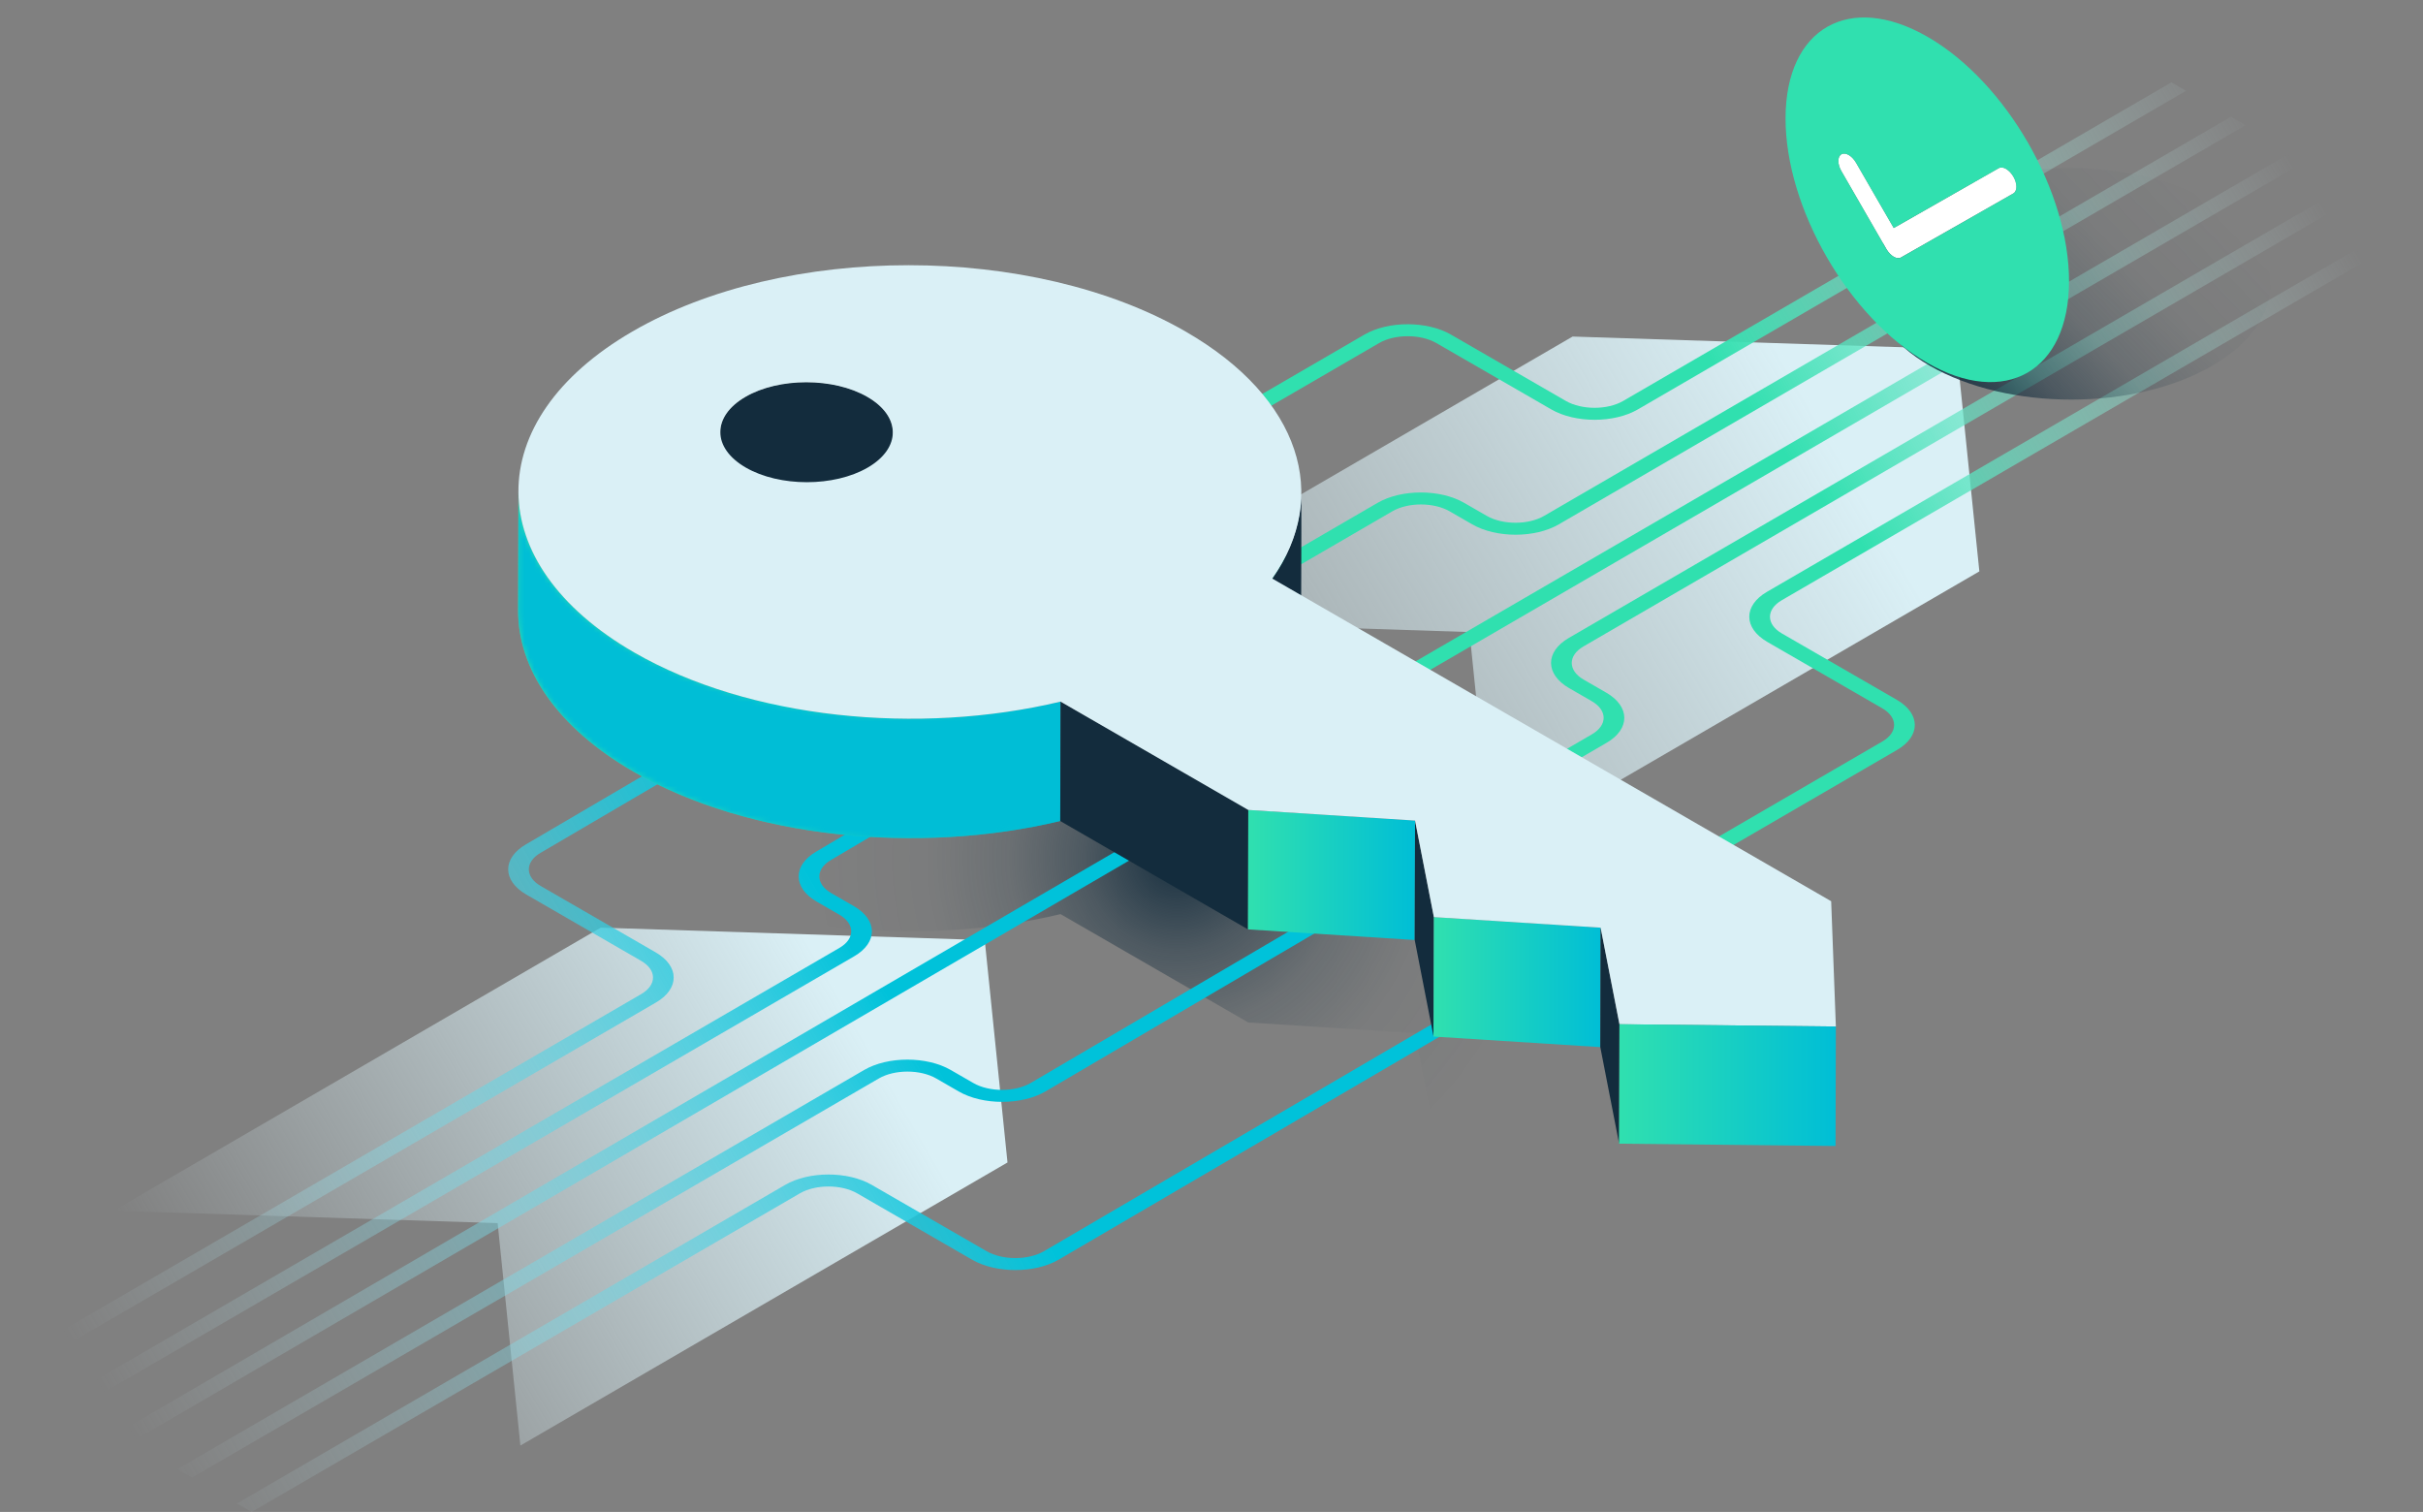 <svg width="492" height="307" viewBox="0 0 492 307" fill="none" xmlns="http://www.w3.org/2000/svg">
<rect x="0" y="0" width="492" height="307" fill="#808080" stroke="none"/>
<g clip-path="url(#clip0_8348_7330)">
<path d="M371.827 226.131L372.779 251.582L328.837 251.117L325.013 231.512L291.153 229.364L287.33 209.76L253.47 207.612L215.352 185.608C186.593 192.488 152.209 189.159 128.736 175.607C97.593 157.626 97.423 128.478 128.367 110.49C159.31 92.509 209.638 92.509 240.781 110.49C264.255 124.042 270.123 143.949 258.335 160.623L371.82 226.139L371.827 226.131ZM151.434 138.095C158.299 142.059 169.386 142.059 176.199 138.095C183.013 134.132 182.983 127.71 176.118 123.746C169.261 119.783 158.166 119.783 151.353 123.746C144.532 127.71 144.577 134.132 151.434 138.095Z" fill="url(#paint0_radial_8348_7330)"/>
<path d="M397.294 70.867L401.915 116.018L303.008 173.488L298.388 128.337L220.416 125.813L319.322 68.335L397.294 70.867Z" fill="url(#paint1_linear_8348_7330)"/>
<path d="M199.954 190.886L204.575 236.037L105.668 293.515L101.047 248.356L23.075 245.832L121.982 188.354L199.954 190.886Z" fill="url(#paint2_linear_8348_7330)"/>
<path d="M297.686 163.959L323.234 149.108C326.437 147.248 326.423 144.222 323.197 142.362L318.613 139.719C313.748 136.907 313.719 132.338 318.554 129.533L476.912 37.511L479.894 39.231L321.536 131.253C318.34 133.113 318.355 136.139 321.573 138L326.157 140.642C331.021 143.454 331.051 148.023 326.216 150.828L300.668 165.679L297.686 163.959Z" fill="url(#paint3_linear_8348_7330)"/>
<path d="M328.519 181.763L382.22 150.555C385.424 148.695 385.402 145.669 382.183 143.809L358.865 130.345C354 127.533 353.971 122.964 358.806 120.159L489.018 44.494L492 46.214L361.788 121.879C358.592 123.739 358.607 126.765 361.825 128.625L385.143 142.089C390.008 144.901 390.038 149.47 385.203 152.275L331.501 183.483L328.519 181.763Z" fill="url(#paint4_linear_8348_7330)"/>
<path d="M266.927 146.207L465.411 30.868L468.386 32.588L269.909 147.927L266.927 146.207Z" fill="url(#paint5_linear_8348_7330)"/>
<path d="M235.274 127.931L279.719 102.105C284.554 99.292 292.445 99.292 297.31 102.105L301.894 104.747C305.119 106.607 310.346 106.607 313.542 104.747L453.003 23.701L455.985 25.421L316.524 106.467C311.689 109.279 303.805 109.272 298.941 106.467L294.357 103.824C291.131 101.964 285.905 101.964 282.709 103.824L238.264 129.651L235.282 127.931H235.274Z" fill="url(#paint6_linear_8348_7330)"/>
<path d="M204.449 110.128L277.047 67.944C281.882 65.132 289.773 65.132 294.63 67.944L317.949 81.408C321.174 83.268 326.401 83.268 329.597 81.408L440.912 16.718L443.894 18.438L332.579 83.127C327.744 85.94 319.853 85.94 314.989 83.127L291.67 69.664C288.452 67.804 283.225 67.804 280.022 69.664L207.424 111.848L204.441 110.128H204.449Z" fill="url(#paint7_linear_8348_7330)"/>
<path d="M205.874 152.688L168.759 174.603C165.555 176.463 165.57 179.489 168.796 181.349L173.38 183.992C178.244 186.804 178.274 191.373 173.439 194.178L15.081 286.207L12.099 284.487L170.457 192.465C173.653 190.605 173.638 187.579 170.42 185.719L165.836 183.077C160.971 180.264 160.942 175.695 165.777 172.89L202.891 150.976L205.874 152.695V152.688Z" fill="url(#paint8_linear_8348_7330)"/>
<path d="M175.04 134.892L109.772 173.164C106.569 175.024 106.591 178.05 109.809 179.91L133.128 193.373C137.992 196.186 138.022 200.755 133.187 203.56L2.982 279.224L0 277.505L130.212 201.84C133.408 199.98 133.393 196.953 130.175 195.093L106.856 181.63C101.992 178.818 101.962 174.249 106.797 171.444L172.066 133.172L175.048 134.892H175.04Z" fill="url(#paint9_linear_8348_7330)"/>
<path d="M236.633 170.447L26.589 292.858L23.606 291.138L233.658 168.728L236.633 170.447Z" fill="url(#paint10_linear_8348_7330)"/>
<path d="M268.285 188.723L212.273 221.621C207.438 224.434 199.547 224.434 194.683 221.621L190.099 218.979C186.873 217.119 181.647 217.119 178.451 218.979L38.989 300.025L36.007 298.305L175.468 217.259C180.303 214.447 188.187 214.454 193.051 217.259L197.635 219.902C200.861 221.762 206.087 221.762 209.284 219.902L265.295 187.003L268.278 188.723H268.285Z" fill="url(#paint11_linear_8348_7330)"/>
<path d="M299.118 206.519L214.96 255.774C210.125 258.587 202.234 258.587 197.377 255.774L174.059 242.311C170.833 240.451 165.607 240.451 162.41 242.311L51.096 307L48.113 305.28L159.428 240.591C164.263 237.779 172.154 237.779 177.019 240.591L200.337 254.054C203.556 255.915 208.782 255.915 211.985 254.054L296.143 204.8L299.125 206.519H299.118Z" fill="url(#paint12_linear_8348_7330)"/>
<path d="M181.293 87.814L181.226 112.077C181.234 109.464 179.507 106.851 176.059 104.85C169.202 100.887 158.107 100.887 151.294 104.85C147.906 106.821 146.208 109.397 146.208 111.973L146.274 87.711C146.274 85.135 147.98 82.559 151.36 80.588C158.174 76.624 169.268 76.624 176.126 80.588C179.58 82.581 181.3 85.201 181.293 87.814Z" fill="#132C3D"/>
<mask id="mask0_8348_7330" style="mask-type:luminance" maskUnits="userSpaceOnUse" x="146" y="77" width="36" height="36">
<path d="M181.293 87.814L181.226 112.077C181.234 109.464 179.507 106.851 176.059 104.85C169.202 100.887 158.107 100.887 151.294 104.85C147.906 106.821 146.208 109.397 146.208 111.973L146.274 87.711C146.274 85.135 147.98 82.559 151.36 80.588C158.174 76.624 169.268 76.624 176.126 80.588C179.58 82.581 181.3 85.201 181.293 87.814Z" fill="white"/>
</mask>
<g mask="url(#mask0_8348_7330)">
<path d="M181.293 87.814L181.226 112.077C181.234 109.464 179.507 106.851 176.059 104.85C169.202 100.887 158.107 100.887 151.294 104.85C147.906 106.821 146.208 109.397 146.208 111.973L146.274 87.711C146.274 85.135 147.98 82.559 151.36 80.588C158.174 76.624 169.268 76.624 176.126 80.588C179.58 82.581 181.3 85.201 181.293 87.814Z" fill="#132C3D"/>
</g>
<path d="M264.247 100.104L264.181 124.366C264.166 130.271 262.195 136.176 258.275 141.727L258.342 117.465C262.261 111.914 264.232 106.017 264.247 100.104Z" fill="#132C3D"/>
<mask id="mask1_8348_7330" style="mask-type:luminance" maskUnits="userSpaceOnUse" x="258" y="100" width="7" height="42">
<path d="M264.247 100.104L264.181 124.366C264.166 130.271 262.195 136.176 258.275 141.727L258.342 117.465C262.261 111.914 264.232 106.017 264.247 100.104Z" fill="white"/>
</mask>
<g mask="url(#mask1_8348_7330)">
<path d="M264.247 100.104L264.181 124.366C264.166 130.271 262.195 136.176 258.275 141.727L258.342 117.465C262.261 111.914 264.232 106.017 264.247 100.104Z" fill="#132C3D"/>
</g>
<path d="M105.203 123.916L105.269 99.654C105.232 111.516 113.064 123.392 128.735 132.441C152.209 145.993 186.593 149.33 215.351 142.443L215.285 166.705C186.526 173.584 152.143 170.255 128.669 156.704C112.998 147.654 105.166 135.778 105.203 123.916Z" fill="url(#paint13_linear_8348_7330)"/>
<mask id="mask2_8348_7330" style="mask-type:luminance" maskUnits="userSpaceOnUse" x="105" y="99" width="111" height="72">
<path d="M105.203 123.916L105.269 99.654C105.232 111.516 113.064 123.392 128.735 132.441C152.209 145.993 186.593 149.33 215.351 142.443L215.285 166.705C186.526 173.584 152.143 170.255 128.669 156.704C112.998 147.654 105.166 135.778 105.203 123.916Z" fill="white"/>
</mask>
<g mask="url(#mask2_8348_7330)">
<path d="M215.351 142.443L215.285 166.705C186.526 173.584 152.143 170.255 128.669 156.704C112.998 147.654 105.166 135.778 105.203 123.916L105.269 99.654C105.232 111.516 113.064 123.392 128.735 132.441C152.209 145.993 186.593 149.33 215.351 142.443Z" fill="url(#paint14_linear_8348_7330)"/>
</g>
<path d="M253.47 164.446L253.404 188.708L215.285 166.705L215.352 142.443L253.47 164.446Z" fill="#132C3D"/>
<path d="M287.33 166.602L287.263 190.864L253.404 188.708L253.47 164.446L287.33 166.602Z" fill="url(#paint15_linear_8348_7330)"/>
<path d="M291.153 186.206L291.087 210.468L287.263 190.864L287.33 166.602L291.153 186.206Z" fill="#132C3D"/>
<path d="M325.013 188.354L324.946 212.616L291.087 210.468L291.153 186.206L325.013 188.354Z" fill="url(#paint16_linear_8348_7330)"/>
<path d="M328.836 207.959L328.77 232.221L324.946 212.616L325.013 188.354L328.836 207.959Z" fill="#132C3D"/>
<path d="M371.827 182.981L372.779 208.431L328.837 207.966L325.013 188.361L291.153 186.214L287.33 166.609L253.47 164.461L215.352 142.458C186.593 149.337 152.209 146.008 128.736 132.456C97.593 114.475 97.423 85.327 128.367 67.339C159.31 49.351 209.638 49.358 240.781 67.339C264.255 80.891 270.123 100.798 258.335 117.472L371.82 182.988L371.827 182.981ZM151.434 94.937C158.299 98.901 169.386 98.901 176.199 94.937C183.013 90.974 182.983 84.552 176.118 80.588C169.261 76.624 158.166 76.624 151.353 80.588C144.532 84.552 144.577 90.974 151.434 94.937Z" fill="#DAF0F6"/>
<path d="M372.779 208.431L372.713 232.693L328.77 232.221L328.836 207.959L372.779 208.431Z" fill="url(#paint17_linear_8348_7330)"/>
<path d="M449.031 41.025C464.924 50.2 465.005 65.08 449.216 74.255C433.419 83.43 407.731 83.43 391.846 74.255C375.946 65.08 375.865 50.2 391.661 41.017C407.451 31.843 433.139 31.843 449.031 41.017V41.025Z" fill="url(#paint18_linear_8348_7330)"/>
<path d="M407.34 34.3C407.879 34.611 408.41 35.157 408.824 35.865C409.643 37.282 409.636 38.81 408.816 39.276L386 52.281C385.586 52.517 385.048 52.436 384.516 52.126C383.985 51.816 383.446 51.27 383.032 50.561L373.901 34.736C373.082 33.319 373.089 31.791 373.909 31.326C374.322 31.09 374.861 31.163 375.392 31.474C375.924 31.784 376.463 32.33 376.876 33.038L384.531 46.295L405.856 34.145C406.27 33.909 406.809 33.983 407.34 34.293V34.3Z" fill="white"/>
<path d="M391.44 7.499C407.34 16.674 420.177 38.921 420.125 57.19C420.073 75.451 407.148 82.817 391.248 73.635C375.348 64.453 362.511 42.213 362.563 23.952C362.615 5.684 375.54 -1.683 391.44 7.499ZM408.816 39.276C409.636 38.803 409.643 37.283 408.824 35.865C408.418 35.157 407.879 34.611 407.34 34.3C406.801 33.99 406.262 33.917 405.856 34.153L384.531 46.302L376.876 33.046C376.47 32.337 375.931 31.791 375.392 31.481C374.854 31.171 374.315 31.097 373.909 31.333C373.089 31.806 373.082 33.326 373.901 34.743L383.032 50.569C383.446 51.277 383.977 51.816 384.516 52.134C385.055 52.451 385.594 52.525 386 52.289L408.816 39.283" fill="#30E0AF"/>
</g>
<defs>
<radialGradient id="paint0_radial_8348_7330" cx="0" cy="0" r="1" gradientUnits="userSpaceOnUse" gradientTransform="translate(239.024 174.293) scale(109.241 109.235)">
<stop stop-color="#132C3D"/>
<stop offset="0.04" stop-color="#132C3D" stop-opacity="0.84"/>
<stop offset="0.17" stop-color="#132C3D" stop-opacity="0.47"/>
<stop offset="0.31" stop-color="#132C3D" stop-opacity="0.2"/>
<stop offset="0.46" stop-color="#132C3D" stop-opacity="0.05"/>
<stop offset="0.67" stop-color="#132C3D" stop-opacity="0"/>
</radialGradient>
<linearGradient id="paint1_linear_8348_7330" x1="397.183" y1="70.683" x2="241.361" y2="161.686" gradientUnits="userSpaceOnUse">
<stop offset="0.17" stop-color="#DAF0F6"/>
<stop offset="1" stop-color="#DAF0F6" stop-opacity="0.3"/>
</linearGradient>
<linearGradient id="paint2_linear_8348_7330" x1="199.843" y1="190.701" x2="44.021" y2="281.705" gradientUnits="userSpaceOnUse">
<stop offset="0.17" stop-color="#DAF0F6"/>
<stop offset="1" stop-color="#DAF0F6" stop-opacity="0"/>
</linearGradient>
<linearGradient id="paint3_linear_8348_7330" x1="476.964" y1="49.919" x2="294.768" y2="156.321" gradientUnits="userSpaceOnUse">
<stop stop-color="#DAF0F6" stop-opacity="0"/>
<stop offset="0.11" stop-color="#BBEDE9" stop-opacity="0.18"/>
<stop offset="0.37" stop-color="#6FE5C9" stop-opacity="0.63"/>
<stop offset="0.56" stop-color="#30E0AF"/>
</linearGradient>
<linearGradient id="paint4_linear_8348_7330" x1="488.877" y1="67.966" x2="308.143" y2="173.519" gradientUnits="userSpaceOnUse">
<stop stop-color="#DAF0F6" stop-opacity="0"/>
<stop offset="0.11" stop-color="#BBEDE9" stop-opacity="0.18"/>
<stop offset="0.37" stop-color="#6FE5C9" stop-opacity="0.63"/>
<stop offset="0.56" stop-color="#30E0AF"/>
</linearGradient>
<linearGradient id="paint5_linear_8348_7330" x1="465.448" y1="32.293" x2="281.887" y2="139.492" gradientUnits="userSpaceOnUse">
<stop stop-color="#DAF0F6" stop-opacity="0"/>
<stop offset="0.11" stop-color="#BBEDE9" stop-opacity="0.18"/>
<stop offset="0.37" stop-color="#6FE5C9" stop-opacity="0.63"/>
<stop offset="0.56" stop-color="#30E0AF"/>
</linearGradient>
<linearGradient id="paint6_linear_8348_7330" x1="453.409" y1="13.736" x2="268.585" y2="121.673" gradientUnits="userSpaceOnUse">
<stop stop-color="#DAF0F6" stop-opacity="0"/>
<stop offset="0.11" stop-color="#BBEDE9" stop-opacity="0.18"/>
<stop offset="0.37" stop-color="#6FE5C9" stop-opacity="0.63"/>
<stop offset="0.56" stop-color="#30E0AF"/>
</linearGradient>
<linearGradient id="paint7_linear_8348_7330" x1="441.738" y1="-4.37" x2="255.786" y2="104.232" gradientUnits="userSpaceOnUse">
<stop stop-color="#DAF0F6" stop-opacity="0"/>
<stop offset="0.11" stop-color="#BBEDE9" stop-opacity="0.18"/>
<stop offset="0.37" stop-color="#6FE5C9" stop-opacity="0.63"/>
<stop offset="0.56" stop-color="#30E0AF"/>
</linearGradient>
<linearGradient id="paint8_linear_8348_7330" x1="15.406" y1="273.46" x2="208.806" y2="160.518" gradientUnits="userSpaceOnUse">
<stop stop-color="#DAF0F6" stop-opacity="0"/>
<stop offset="0.16" stop-color="#B1E7F0" stop-opacity="0.18"/>
<stop offset="0.53" stop-color="#4DD2E3" stop-opacity="0.64"/>
<stop offset="0.79" stop-color="#00C2DA"/>
</linearGradient>
<linearGradient id="paint9_linear_8348_7330" x1="3.846" y1="255.25" x2="196.272" y2="142.869" gradientUnits="userSpaceOnUse">
<stop stop-color="#DAF0F6" stop-opacity="0"/>
<stop offset="0.16" stop-color="#B1E7F0" stop-opacity="0.18"/>
<stop offset="0.53" stop-color="#4DD2E3" stop-opacity="0.64"/>
<stop offset="0.79" stop-color="#00C2DA"/>
</linearGradient>
<linearGradient id="paint10_linear_8348_7330" x1="26.603" y1="291.241" x2="220.912" y2="177.76" gradientUnits="userSpaceOnUse">
<stop stop-color="#DAF0F6" stop-opacity="0"/>
<stop offset="0.16" stop-color="#B1E7F0" stop-opacity="0.18"/>
<stop offset="0.53" stop-color="#4DD2E3" stop-opacity="0.64"/>
<stop offset="0.79" stop-color="#00C2DA"/>
</linearGradient>
<linearGradient id="paint11_linear_8348_7330" x1="38.384" y1="310.034" x2="233.542" y2="196.066" gradientUnits="userSpaceOnUse">
<stop stop-color="#DAF0F6" stop-opacity="0"/>
<stop offset="0.16" stop-color="#B1E7F0" stop-opacity="0.18"/>
<stop offset="0.53" stop-color="#4DD2E3" stop-opacity="0.64"/>
<stop offset="0.79" stop-color="#00C2DA"/>
</linearGradient>
<linearGradient id="paint12_linear_8348_7330" x1="49.767" y1="328.28" x2="245.684" y2="213.862" gradientUnits="userSpaceOnUse">
<stop stop-color="#DAF0F6" stop-opacity="0"/>
<stop offset="0.16" stop-color="#B1E7F0" stop-opacity="0.18"/>
<stop offset="0.53" stop-color="#4DD2E3" stop-opacity="0.64"/>
<stop offset="0.79" stop-color="#00C2DA"/>
</linearGradient>
<linearGradient id="paint13_linear_8348_7330" x1="105.203" y1="134.914" x2="215.351" y2="134.914" gradientUnits="userSpaceOnUse">
<stop stop-color="#30E0AF"/>
<stop offset="1" stop-color="#00BED6"/>
</linearGradient>
<linearGradient id="paint14_linear_8348_7330" x1="-0" y1="134.914" x2="0.738" y2="134.914" gradientUnits="userSpaceOnUse">
<stop stop-color="#30E0AF"/>
<stop offset="1" stop-color="#00BED6"/>
</linearGradient>
<linearGradient id="paint15_linear_8348_7330" x1="253.404" y1="177.651" x2="287.33" y2="177.651" gradientUnits="userSpaceOnUse">
<stop stop-color="#30E0AF"/>
<stop offset="1" stop-color="#00BED6"/>
</linearGradient>
<linearGradient id="paint16_linear_8348_7330" x1="291.087" y1="199.411" x2="325.013" y2="199.411" gradientUnits="userSpaceOnUse">
<stop stop-color="#30E0AF"/>
<stop offset="1" stop-color="#00BED6"/>
</linearGradient>
<linearGradient id="paint17_linear_8348_7330" x1="328.77" y1="220.322" x2="372.779" y2="220.322" gradientUnits="userSpaceOnUse">
<stop stop-color="#30E0AF"/>
<stop offset="1" stop-color="#00BED6"/>
</linearGradient>
<linearGradient id="paint18_linear_8348_7330" x1="395.205" y1="81.629" x2="443.375" y2="35.826" gradientUnits="userSpaceOnUse">
<stop stop-color="#132C3D"/>
<stop offset="0.07" stop-color="#132C3D" stop-opacity="0.84"/>
<stop offset="0.26" stop-color="#132C3D" stop-opacity="0.47"/>
<stop offset="0.46" stop-color="#132C3D" stop-opacity="0.2"/>
<stop offset="0.69" stop-color="#132C3D" stop-opacity="0.05"/>
<stop offset="1" stop-color="#132C3D" stop-opacity="0"/>
</linearGradient>
<clipPath id="clip0_8348_7330">
<rect width="492" height="307" fill="white"/>
</clipPath>
</defs>
</svg>
